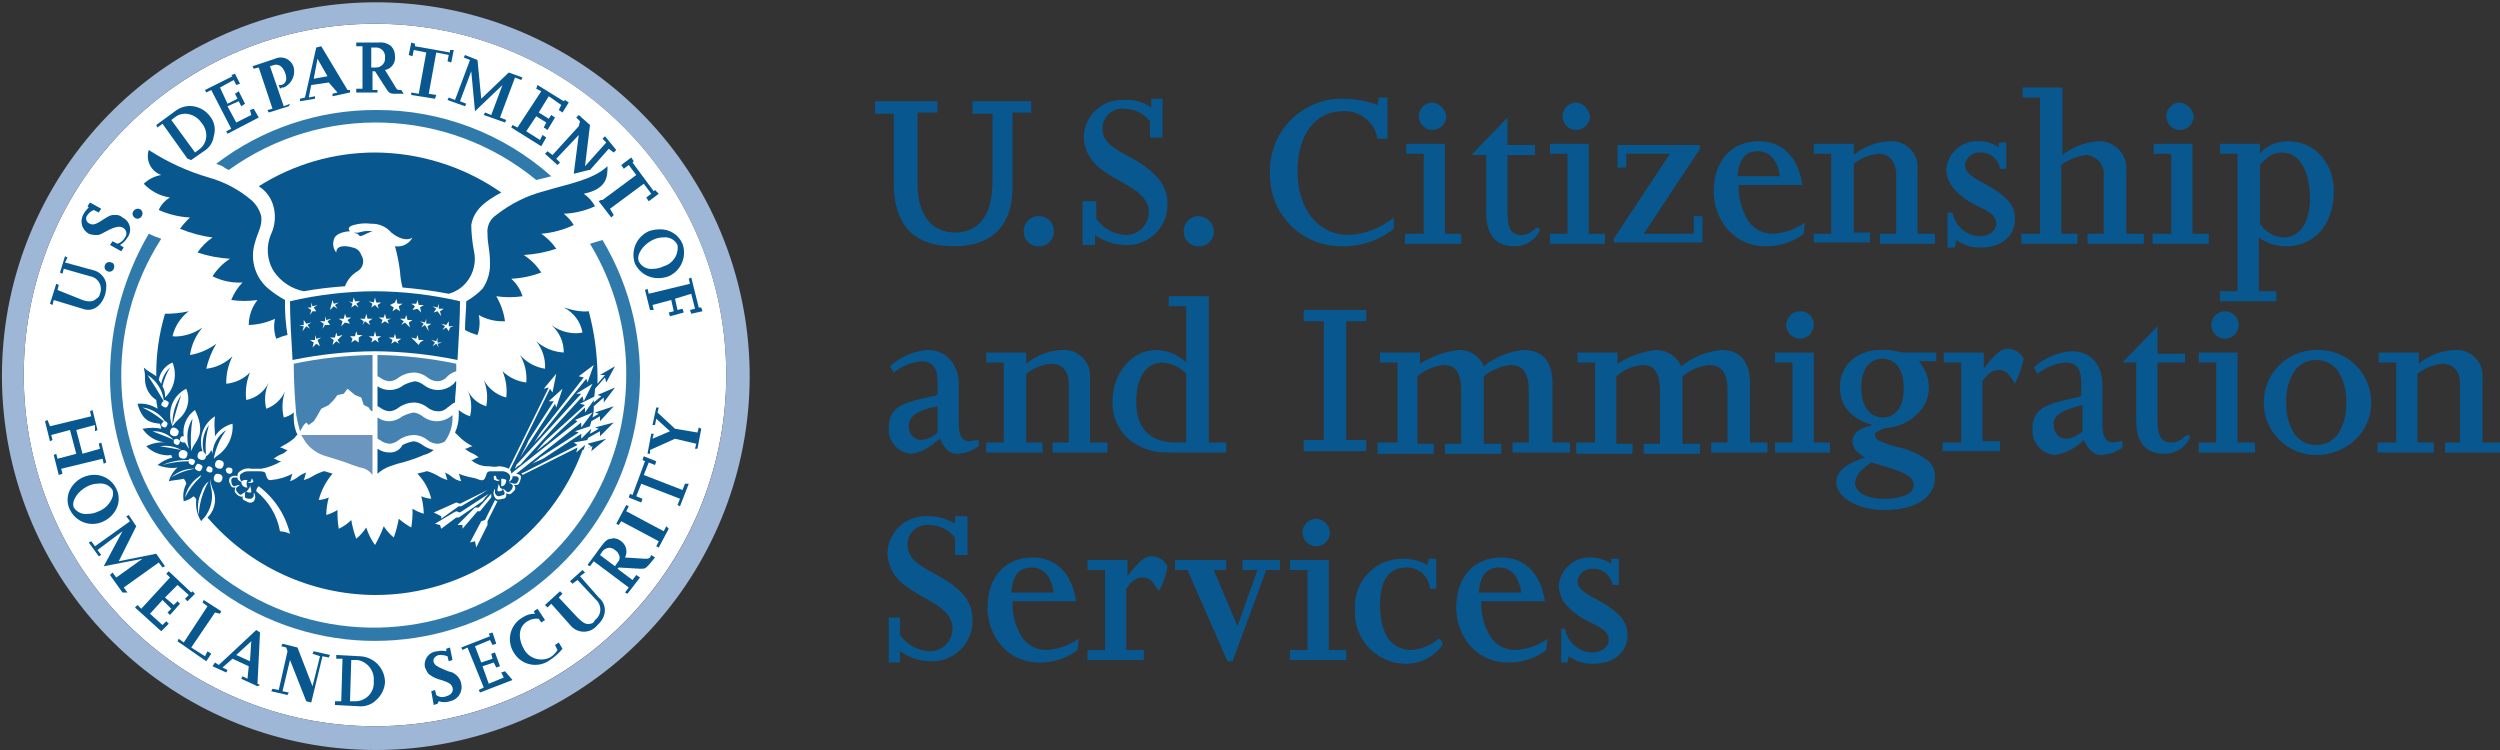 <?xml version="1.0" encoding="UTF-8"?>
<svg width="200px" height="60px" viewBox="0 0 200 60" version="1.1" xmlns="http://www.w3.org/2000/svg" xmlns:xlink="http://www.w3.org/1999/xlink">
    <rect x="0" y="0" width="200" height="60" fill="#333333" stroke="none"/>
    <!-- Generator: Sketch 64 (93537) - https://sketch.com -->
    <title>DHS_cis_W_1_T</title>
    <desc>Created with Sketch.</desc>
    <g id="Page-1" stroke="none" stroke-width="1" fill="none" fill-rule="evenodd">
        <g id="DHS_cis_W_1_T" fill-rule="nonzero">
            <g id="Group" transform="translate(70, 7)" fill="#08588F">
                <path d="M0,1.1 L5,1.1 L5,2 L3.4,2 L3.4,7.7 C3.4,10.4 4.7,11.6 6.4,11.6 C8,11.6 9.4,10.6 9.4,7.5 L9.4,2.1 L7.8,2.1 L7.8,1.1 L12.5,1.1 L12.5,2 L11,2 L11,8 C11,11.1 9.3,12.7 6.3,12.7 C3.5,12.7 1.5,11.4 1.5,7.6 L1.5,2.1 L0,2.1 L0,1.1 Z" id="Path"/>
                <path d="M14.3,11.5 C14.313,11.822 14.191,12.135 13.963,12.363 C13.735,12.591 13.422,12.713 13.1,12.7 C12.778,12.713 12.465,12.591 12.237,12.363 C12.009,12.135 11.887,11.822 11.9,11.5 C11.887,11.178 12.009,10.865 12.237,10.637 C12.465,10.409 12.778,10.287 13.1,10.3 C13.422,10.287 13.735,10.409 13.963,10.637 C14.191,10.865 14.313,11.178 14.3,11.5 Z" id="Path"/>
                <path d="M16.7,9.1 L17.7,9.1 L17.7,10.5 C18.232,11.257 19.077,11.735 20,11.8 C20.493,11.823 20.974,11.643 21.333,11.304 C21.691,10.964 21.896,10.494 21.9,10 C21.9,8.1 19.3,7.7 17.7,6.2 C17.067,5.602 16.706,4.771 16.7,3.9 C16.737,3.09 17.096,2.328 17.696,1.784 C18.297,1.24 19.09,0.957 19.9,1 C20.681,0.936 21.46,1.148 22.1,1.6 L22.1,0.9 L23,0.9 L23,4 L22,4 L22,2.7 C21.517,2.084 20.783,1.716 20,1.7 C19.541,1.636 19.077,1.776 18.73,2.084 C18.384,2.392 18.19,2.837 18.2,3.3 C18.2,5.1 20.8,5.3 22.4,7 C23.049,7.587 23.413,8.425 23.4,9.3 C23.42,10.199 23.065,11.066 22.42,11.692 C21.775,12.318 20.898,12.647 20,12.6 C19.138,12.579 18.302,12.301 17.6,11.8 L17.6,12.6 L16.6,12.6 L16.6,9.1 L16.7,9.1 Z" id="Path"/>
                <path d="M27.1,11.5 C27.113,11.822 26.991,12.135 26.763,12.363 C26.535,12.591 26.222,12.713 25.9,12.7 C25.578,12.713 25.265,12.591 25.037,12.363 C24.809,12.135 24.687,11.822 24.7,11.5 C24.687,11.178 24.809,10.865 25.037,10.637 C25.265,10.409 25.578,10.287 25.9,10.3 C26.559,10.309 27.091,10.841 27.1,11.5 Z" id="Path"/>
                <g transform="translate(1, 16)">
                    <path d="M5.6,13.3 C4.976,13.3 4.584,12.964 4.2,12.1 L3.832,12.36 C3.298,12.862 2.624,13.19 1.9,13.3 C1.382,13.263 0.9,13.02 0.562,12.625 C0.224,12.231 0.058,11.718 0.1,11.2 C0.1,10 0.7,9.4 2.3,9 L4,8.6 L4,7.5 C4,6.423 3.575,5.9 2.7,5.9 C1.896,5.984 1.133,6.297 0.5,6.8 L0.2,6.3 C1.026,5.543 2.083,5.085 3.2,5 C3.886,4.978 4.548,5.256 5.012,5.762 C5.486,6.332 5.732,7.059 5.7,7.8 L5.7,11 C5.7,11.8 6.007,12.3 6.5,12.3 C6.541,12.3 6.652,12.283 6.78,12.263 C6.952,12.232 7.126,12.211 7.3,12.2 L7.3,12.7 C6.803,13.059 6.212,13.267 5.6,13.3 Z M4,9.5 C2.41,9.8 1.7,10.292 1.7,11.1 C1.681,11.38 1.777,11.656 1.965,11.863 C2.154,12.071 2.419,12.192 2.7,12.2 C3.19,12.157 3.649,11.945 4,11.6 L4,9.5 Z" id="Shape"/>
                    <path d="M7.9,12.4 L9.3,12.4 L9.3,6 L7.9,6 L7.9,5.2 L11.1,5.2 L11.1,6.1 C11.917,5.421 12.938,5.033 14,5 C14.613,4.96 15.212,5.193 15.636,5.637 C16.061,6.081 16.267,6.69 16.2,7.3 L16.2,12.4 L17.6,12.4 L17.6,13.2 L13.2,13.2 L13.2,12.4 L14.5,12.4 L14.5,7.7 C14.5,6.6 13.9,6.1 13.1,6.1 C12.368,6.161 11.672,6.439 11.1,6.9 L11.1,12.4 L12.4,12.4 L12.4,13.2 L7.9,13.2 L7.9,12.4 Z" id="Path"/>
                    <path d="M27.1,13.2 L22.5,13.2 C21.311,13.25 20.147,12.853 19.237,12.087 C18.412,11.317 17.961,10.228 18,9.1 C18,6.84 19.57,5 21.5,5 C22.397,5.02 23.254,5.377 23.9,6 L23.9,1.5 L22.5,1.5 L22.5,0.7 L25.7,0.7 L25.7,12.4 L27.1,12.4 L27.1,13.2 Z M22,6 C20.7,6 19.9,7.188 19.9,9.1 C19.9,11.29 20.977,12.4 23.1,12.4 L23.9,12.4 L23.9,6.9 C23.408,6.365 22.726,6.042 22,6 Z" id="Shape"/>
                    <g transform="translate(33, 1)">
                        <polygon id="Path" points="0.3 11.2 1.9 11.2 1.9 1.7 0.3 1.7 0.3 0.8 5.3 0.8 5.3 1.7 3.7 1.7 3.7 11.2 5.3 11.2 5.3 12.1 0.3 12.1"/>
                        <path d="M6.4,11.4 L7.8,11.4 L7.8,5 L6.4,5 L6.4,4.2 L9.6,4.2 L9.6,5.1 C10.536,4.501 11.596,4.125 12.7,4 C13.573,3.972 14.371,4.491 14.7,5.3 C15.618,4.566 16.73,4.114 17.9,4 C19.4,4 20.2,4.9 20.2,6.7 L20.2,11.4 L21.6,11.4 L21.6,12.2 L17,12.2 L17,11.4 L18.3,11.4 L18.3,7.2 C18.3,5.8 17.8,5.2 16.8,5.2 C16.03,5.299 15.303,5.611 14.7,6.1 L14.7,11.5 L16.1,11.5 L16.1,12.3 L11.6,12.3 L11.6,11.5 L12.9,11.5 L12.9,7.5 C12.9,6.2 12.7,5.2 11.5,5.2 C10.723,5.271 9.988,5.586 9.4,6.1 L9.4,11.5 L10.7,11.5 L10.7,12.3 L6.2,12.3 L6.2,11.4 L6.4,11.4 Z" id="Path"/>
                        <path d="M22.2,11.4 L23.6,11.4 L23.6,5 L22.2,5 L22.2,4.2 L25.4,4.2 L25.4,5.1 C26.336,4.501 27.396,4.125 28.5,4 C29.365,4 30.149,4.509 30.5,5.3 C31.418,4.566 32.53,4.114 33.7,4 C35.2,4 36,4.9 36,6.7 L36,11.4 L37.4,11.4 L37.4,12.2 L32.9,12.2 L32.9,11.4 L34.2,11.4 L34.2,7.2 C34.2,5.8 33.7,5.2 32.7,5.2 C31.93,5.299 31.203,5.611 30.6,6.1 L30.6,11.5 L32,11.5 L32,12.3 L27.5,12.3 L27.5,11.5 L28.8,11.5 L28.8,7.5 C28.8,6.2 28.6,5.2 27.4,5.2 C26.623,5.271 25.888,5.586 25.3,6.1 L25.3,11.5 L26.6,11.5 L26.6,12.3 L22.1,12.3 L22.1,11.4 L22.2,11.4 Z" id="Path"/>
                        <path d="M42.4,12.2 L38,12.2 L38,11.4 L39.4,11.4 L39.4,5 L38,5 L38,4.2 L41.1,4.2 L41.1,11.4 L42.4,11.4 L42.4,12.2 Z M40,3.1 C39.396,3.092 38.908,2.604 38.9,2 C38.908,1.396 39.396,0.908 40,0.9 C40.296,0.886 40.584,0.998 40.793,1.207 C41.002,1.416 41.114,1.704 41.1,2 C41.092,2.604 40.604,3.092 40,3.1 L40,3.1 Z" id="Shape"/>
                        <path d="M46.8,16.8 C44.391,16.8 42.9,15.658 42.9,14.6 C42.9,13.749 43.674,13.077 45.2,12.6 C44.508,12.2 44.2,11.8 44.2,11.3 C44.2,10.73 44.686,10.281 45.5,10.1 L45.8,10 C44.075,9.492 43.2,8.482 43.2,7 C43.173,6.179 43.501,5.387 44.1,4.825 C44.768,4.258 45.625,3.963 46.5,4 C46.87,3.974 47.241,4.007 47.6,4.1 C47.718,4.106 47.835,4.123 47.95,4.15 C48.065,4.177 48.182,4.194 48.3,4.2 L50.9,4.2 L50.9,4.9 L49.5,4.9 C49.994,5.452 50.277,6.16 50.3,6.9 C50.341,7.681 50.05,8.444 49.5,9 C48.87,9.678 48.019,10.11 47.1,10.219 C46.737,10.247 46.39,10.379 46.1,10.6 C46,10.6 46,10.7 46,10.8 C46,11.255 46.8,11.483 47.732,11.747 C48.666,11.926 49.546,12.321 50.3,12.9 C50.651,13.238 50.834,13.714 50.8,14.2 C50.8,15.779 49.23,16.8 46.8,16.8 Z M45.7,13 C44.831,13.58 44.5,13.983 44.4,14.6 C44.413,15.008 44.655,15.374 45.026,15.546 C45.546,15.802 46.121,15.924 46.7,15.9 C47.314,15.925 47.927,15.823 48.5,15.6 C48.837,15.471 49.071,15.16 49.1,14.8 C49.1,14.114 48.337,13.71 45.7,13 Z M46.6,4.7 C45.535,4.7 44.9,5.56 44.9,7 C44.9,8.458 45.567,9.4 46.6,9.4 C47.665,9.4 48.3,8.54 48.3,7.1 C48.3,5.575 47.68,4.7 46.6,4.7 Z" id="Shape"/>
                        <path d="M51.5,11.4 L52.9,11.4 L52.9,5 L51.5,5 L51.5,4.2 L54.7,4.2 L54.7,5.5 L54.7,5.5 C55.6,4.3 56.1,3.9 56.6,3.9 C57.149,3.903 57.65,4.211 57.9,4.7 C57.743,5.391 57.509,6.062 57.2,6.7 C56.7,5.9 56.5,5.6 55.9,5.6 C55.4,5.6 55,5.9 54.6,6.5 L54.6,11.3 L56,11.3 L56,12.1 L51.4,12.1 L51.4,11.4 L51.5,11.4 Z" id="Path"/>
                        <path d="M64.1,12.4 C63.532,12.4 63.126,12.052 62.7,11.2 C62.077,11.83 61.273,12.25 60.4,12.4 C59.882,12.363 59.4,12.12 59.062,11.725 C58.724,11.331 58.558,10.818 58.6,10.3 C58.6,9.1 59.2,8.5 60.8,8.1 L62.5,7.7 L62.5,6.6 C62.5,5.479 62.111,5 61.2,5 C60.396,5.084 59.633,5.397 59,5.9 L58.7,5.4 C59.526,4.643 60.583,4.185 61.7,4.1 C63.265,4.1 64.2,5.147 64.2,6.9 L64.2,10.1 C64.2,10.9 64.507,11.4 65,11.4 C65.041,11.4 65.152,11.383 65.28,11.363 C65.452,11.332 65.626,11.311 65.8,11.3 L65.8,11.8 C65.303,12.159 64.712,12.367 64.1,12.4 Z M62.6,8.4 C60.909,8.8 60.2,9.291 60.3,10 C60.294,10.288 60.396,10.568 60.586,10.785 C60.768,10.987 61.028,11.102 61.3,11.1 C61.79,11.057 62.249,10.845 62.6,10.5 L62.6,8.4 Z" id="Shape"/>
                        <path d="M65.8,5 L68.6,2.1 L68.6,4.3 L70.8,4.3 L70.8,5 L68.6,5 L68.6,9.6 C68.6,10.9 68.9,11.4 69.7,11.4 C70.5,11.4 70.8,10.8 71,10.8 C71.107,10.807 71.193,10.893 71.2,11 C70.831,11.821 70,12.336 69.1,12.3 C67.7,12.3 66.9,11.4 66.9,9.7 L66.9,5 L65.8,5 Z" id="Path"/>
                        <path d="M76.4,12.2 L71.9,12.2 L71.9,11.4 L73.3,11.4 L73.3,5 L71.9,5 L71.9,4.2 L75,4.2 L75,11.4 L76.4,11.4 L76.4,12.2 Z M74,3.1 C73.396,3.092 72.908,2.604 72.9,2 C72.908,1.396 73.396,0.908 74,0.9 C74.604,0.908 75.092,1.396 75.1,2 C75.092,2.604 74.604,3.092 74,3.1 L74,3.1 Z" id="Shape"/>
                        <path d="M81.3,12.4 C78.98,12.4 77.1,10.52 77.1,8.2 C77.1,5.88 78.98,4 81.3,4 C82.447,3.948 83.566,4.367 84.397,5.16 C85.228,5.953 85.699,7.051 85.7,8.2 C85.705,9.338 85.234,10.426 84.4,11.2 C83.557,11.98 82.449,12.41 81.3,12.4 Z M81.3,4.8 C80.596,4.785 79.931,5.128 79.537,5.712 C79.079,6.458 78.857,7.325 78.9,8.2 C78.857,9.074 79.079,9.941 79.538,10.687 C79.932,11.271 80.596,11.615 81.3,11.6 C82.004,11.615 82.669,11.272 83.063,10.688 C83.521,9.942 83.743,9.075 83.7,8.2 C83.743,7.325 83.521,6.458 83.062,5.712 C82.668,5.128 82.004,4.785 81.3,4.8 Z" id="Shape"/>
                        <path d="M86.3,11.4 L87.7,11.4 L87.7,5 L86.3,5 L86.3,4.2 L89.5,4.2 L89.5,5.1 C90.317,4.421 91.338,4.033 92.4,4 C93.013,3.96 93.612,4.193 94.036,4.637 C94.461,5.081 94.667,5.69 94.6,6.3 L94.6,11.4 L96,11.4 L96,12.2 L91.6,12.2 L91.6,11.4 L92.8,11.4 L92.8,6.7 C92.8,5.6 92.2,5.1 91.4,5.1 C90.668,5.161 89.972,5.439 89.4,5.9 L89.4,11.4 L90.7,11.4 L90.7,12.2 L86.2,12.2 L86.2,11.4 L86.3,11.4 Z" id="Path"/>
                    </g>
                </g>
                <g transform="translate(31, 0)">
                    <path d="M10.5,11.3 C9.339,12.232 7.888,12.728 6.4,12.7 C4.852,12.733 3.357,12.133 2.262,11.038 C1.167,9.943 0.567,8.448 0.6,6.9 C0.531,5.306 1.127,3.755 2.246,2.617 C3.364,1.48 4.905,0.858 6.5,0.9 C7.423,0.902 8.338,1.072 9.2,1.4 L9.3,0.8 L10,0.8 L10,4.1 L9.2,4.1 C8.977,2.753 7.762,1.798 6.4,1.9 C4.2,1.9 2.8,3.8 2.8,6.7 C2.8,9.8 4.5,11.8 6.9,11.8 C8.22,11.735 9.483,11.244 10.5,10.4 L10.5,11.3 Z" id="Path"/>
                    <path d="M15.9,12.5 L11.4,12.5 L11.4,11.7 L12.9,11.7 L12.9,5.3 L11.5,5.3 L11.5,4.5 L14.6,4.5 L14.6,11.7 L15.9,11.7 L15.9,12.5 Z M13.6,3.4 C12.996,3.392 12.508,2.904 12.5,2.3 C12.508,1.696 12.996,1.208 13.6,1.2 C14.174,1.275 14.625,1.726 14.7,2.3 C14.692,2.904 14.204,3.392 13.6,3.4 L13.6,3.4 Z" id="Shape"/>
                    <path d="M16.8,5.3 L19.6,2.4 L19.6,4.6 L21.8,4.6 L21.8,5.4 L19.6,5.4 L19.6,10 C19.6,11.3 19.9,11.8 20.7,11.8 C21.5,11.8 21.8,11.2 22,11.2 C22.1,11.2 22.2,11.4 22.2,11.4 C21.831,12.221 21,12.736 20.1,12.7 C18.7,12.7 17.9,11.8 17.9,10.1 L17.9,5.4 L16.8,5.4 L16.8,5.3 Z" id="Path"/>
                    <path d="M27.4,12.5 L23,12.5 L23,11.7 L24.4,11.7 L24.4,5.3 L23,5.3 L23,4.5 L26.1,4.5 L26.1,11.7 L27.4,11.7 L27.4,12.5 Z M25.1,3.4 C24.496,3.392 24.008,2.904 24,2.3 C24.008,1.696 24.496,1.208 25.1,1.2 C25.674,1.275 26.125,1.726 26.2,2.3 C26.192,2.904 25.704,3.392 25.1,3.4 L25.1,3.4 Z" id="Shape"/>
                    <polygon id="Path" points="28.4 4.6 35 4.6 35 4.9 30.5 11.7 34.5 11.7 34.5 10.3 35.2 10.3 35.2 12.4 28.1 12.4 28.1 12.1 32.6 5.3 29.1 5.3 29.1 6.4 28.4 6.4"/>
                    <path d="M40.3,12.7 C39.109,12.73 37.967,12.226 37.188,11.325 C36.479,10.477 36.094,9.405 36.1,8.3 C36.1,5.87 37.513,4.3 39.7,4.3 C41.594,4.3 42.864,5.576 43.186,7.8 L38.1,7.8 C38.056,8.798 38.312,9.787 38.835,10.638 C39.265,11.305 40.006,11.706 40.8,11.7 C41.736,11.661 42.64,11.348 43.4,10.8 L43.3,11.7 C42.44,12.359 41.384,12.711 40.3,12.7 Z M39.6,5.1 C38.627,5.1 38.1,5.754 38,7.1 L41.4,7.1 C41.2,5.773 40.591,5.1 39.6,5.1 Z" id="Shape"/>
                    <path d="M44.1,11.7 L45.5,11.7 L45.5,5.3 L44.1,5.3 L44.1,4.5 L47.3,4.5 L47.3,5.4 C48.117,4.721 49.138,4.333 50.2,4.3 C50.813,4.26 51.412,4.493 51.836,4.937 C52.261,5.381 52.467,5.99 52.4,6.6 L52.4,11.7 L53.8,11.7 L53.8,12.5 L49.4,12.5 L49.4,11.7 L50.7,11.7 L50.7,7 C50.7,5.9 50.1,5.3 49.3,5.3 C48.568,5.361 47.872,5.639 47.3,6.1 L47.3,11.6 L48.6,11.6 L48.6,12.4 L44.1,12.4 L44.1,11.7 Z" id="Path"/>
                    <path d="M54.8,10 L55.2,10 C55.381,11.04 56.247,11.824 57.3,11.9 C58.1,11.9 58.7,11.5 58.7,10.9 C58.7,9.7 56.8,9.7 55.5,8.3 C55.019,7.861 54.732,7.25 54.7,6.6 C54.789,5.25 55.949,4.224 57.3,4.3 C57.875,4.279 58.439,4.455 58.9,4.8 L58.9,4.4 L59.5,4.4 L59.5,6.5 L59,6.5 C58.889,5.715 58.191,5.148 57.4,5.2 C56.796,5.157 56.266,5.598 56.2,6.2 C56.2,7.3 58.2,7.6 59.5,8.9 C59.951,9.309 60.206,9.891 60.2,10.5 C60.2,11.9 59.1,12.8 57.5,12.8 C56.784,12.836 56.078,12.624 55.5,12.2 L55.4,12.8 L54.8,12.8 L54.8,10 Z" id="Path"/>
                    <path d="M60.8,11.7 L62.2,11.7 L62.2,0.8 L60.8,0.8 L60.8,0 L64,0 L64,5.4 C64.832,4.746 65.844,4.363 66.9,4.3 C67.524,4.284 68.125,4.539 68.546,4.999 C68.968,5.459 69.17,6.08 69.1,6.7 L69.1,11.7 L70.5,11.7 L70.5,12.5 L66,12.5 L66,11.7 L67.3,11.7 L67.3,7.1 C67.351,6.687 67.23,6.271 66.965,5.949 C66.7,5.628 66.315,5.429 65.9,5.4 C65.172,5.478 64.48,5.754 63.9,6.2 L63.9,11.7 L65.2,11.7 L65.2,12.5 L60.7,12.5 L60.7,11.7 L60.8,11.7 Z" id="Path"/>
                    <path d="M75.7,12.5 L71.2,12.5 L71.2,11.7 L72.7,11.7 L72.7,5.3 L71.3,5.3 L71.3,4.5 L74.4,4.5 L74.4,11.7 L75.7,11.7 L75.7,12.5 Z M73.4,3.4 C72.796,3.392 72.308,2.904 72.3,2.3 C72.308,1.696 72.796,1.208 73.4,1.2 C73.974,1.275 74.425,1.726 74.5,2.3 C74.492,2.904 74.004,3.392 73.4,3.4 L73.4,3.4 Z" id="Shape"/>
                    <path d="M81.1,17.1 L76.6,17.1 L76.6,16.3 L78,16.3 L78,5.3 L76.6,5.3 L76.6,4.5 L79.8,4.5 L79.8,5.3 L79.8,5.3 C80.087,4.938 80.467,4.661 80.9,4.5 C81.286,4.368 81.692,4.301 82.1,4.3 C82.993,4.305 83.851,4.649 84.5,5.262 C85.321,6.094 85.756,7.232 85.7,8.4 C85.715,9.42 85.414,10.42 84.838,11.262 C84.126,12.215 82.988,12.753 81.8,12.7 C81.045,12.684 80.313,12.44 79.7,12 L79.7,16.3 L81.1,16.3 L81.1,17.1 Z M81.6,5.2 C80.882,5.2 80.478,5.424 79.8,6.2 L79.8,10.9 C80.217,11.553 80.926,11.963 81.7,12 C82.976,12 83.8,10.783 83.8,8.9 C83.8,6.652 82.937,5.2 81.6,5.2 Z" id="Shape"/>
                </g>
                <g transform="translate(1, 34)">
                    <path d="M0.1,8.4 L1,8.4 L1,9.8 C1.532,10.557 2.377,11.035 3.3,11.1 C3.793,11.123 4.274,10.943 4.633,10.604 C4.991,10.264 5.196,9.794 5.2,9.3 C5.2,7.4 2.6,7 1,5.5 C0.367,4.902 0.006,4.071 0,3.2 C0.037,2.39 0.396,1.628 0.996,1.084 C1.597,0.54 2.39,0.257 3.2,0.3 C3.976,0.284 4.74,0.492 5.4,0.9 L5.4,0.3 L6.4,0.3 L6.4,3.4 L5.4,3.4 L5.4,2 C4.917,1.384 4.183,1.016 3.4,1 C2.941,0.936 2.477,1.076 2.13,1.384 C1.784,1.692 1.59,2.137 1.6,2.6 C1.6,4.4 4.2,4.7 5.8,6.3 C6.449,6.887 6.813,7.725 6.8,8.6 C6.82,9.499 6.465,10.366 5.82,10.992 C5.175,11.618 4.298,11.947 3.4,11.9 C2.538,11.879 1.702,11.601 1,11.1 L1,12 L0.1,12 L0.1,8.4 Z" id="Path"/>
                    <path d="M12.2,12 C11.009,12.03 9.867,11.526 9.088,10.625 C8.379,9.777 7.994,8.705 8,7.6 C8,5.17 9.413,3.6 11.6,3.6 C13.494,3.6 14.764,4.876 15.086,7.1 L10,7.1 C9.956,8.098 10.212,9.087 10.735,9.938 C11.165,10.605 11.906,11.006 12.7,11 C13.634,10.948 14.534,10.637 15.3,10.1 L15.2,11 C14.34,11.659 13.284,12.011 12.2,12 Z M11.5,4.4 C10.527,4.4 10,5.054 9.9,6.4 L13.3,6.4 C13.1,5.073 12.491,4.4 11.5,4.4 Z" id="Shape"/>
                    <path d="M16,11 L17.4,11 L17.4,4.6 L16,4.6 L16,3.8 L19.2,3.8 L19.2,5.1 L19.2,5.1 C20.1,3.9 20.6,3.5 21.1,3.5 C21.649,3.503 22.15,3.811 22.4,4.3 C22.289,5.003 22.052,5.681 21.7,6.3 C21.2,5.5 21,5.2 20.4,5.2 C19.9,5.2 19.5,5.5 19.1,6.1 L19.1,11 L20.5,11 L20.5,11.8 L16,11.8 L16,11 Z" id="Path"/>
                    <polygon id="Path" points="23.1 3.8 27.1 3.8 27.1 4.6 26.1 4.6 28 9.1 29.6 4.6 28.4 4.6 28.4 3.8 31.4 3.8 31.4 4.6 30.3 4.6 27.6 11.9 27.2 11.9 24 4.6 23 4.6 23 3.8"/>
                    <polygon id="Path" points="32.2 11 33.6 11 33.6 4.6 32.2 4.6 32.2 3.8 35.3 3.8 35.3 11 36.7 11 36.7 11.8 32.2 11.8"/>
                    <path d="M44,6.1 L43.4,6.1 C43.326,5.115 42.487,4.364 41.5,4.4 C40.2,4.4 39.4,5.3 39.4,7.4 C39.4,9.7 40.3,11 41.9,11 C42.712,10.947 43.484,10.631 44.1,10.1 C44.3,10.1 44.4,10.4 44.4,10.6 C43.688,11.594 42.521,12.159 41.3,12.1 C40.194,12.049 39.155,11.553 38.42,10.724 C37.686,9.895 37.318,8.804 37.4,7.7 C37.341,6.657 37.716,5.636 38.435,4.879 C39.155,4.121 40.155,3.695 41.2,3.7 C41.899,3.686 42.589,3.859 43.2,4.2 L43.3,3.7 L43.9,3.7 L43.9,6.1 L44,6.1 Z" id="Path"/>
                    <path d="M49.7,12 C48.509,12.03 47.367,11.526 46.588,10.625 C45.879,9.777 45.494,8.705 45.5,7.6 C45.5,5.17 46.913,3.6 49.1,3.6 C50.994,3.6 52.264,4.876 52.586,7.1 L47.5,7.1 C47.456,8.098 47.712,9.087 48.235,9.938 C48.665,10.605 49.406,11.006 50.2,11 C51.136,10.961 52.04,10.648 52.8,10.1 L52.7,11 C51.84,11.659 50.784,12.011 49.7,12 Z M48.9,4.4 C47.927,4.4 47.4,5.054 47.3,6.4 L50.7,6.4 C50.5,5.073 49.891,4.4 48.9,4.4 Z" id="Shape"/>
                    <path d="M53.8,9.3 L54.2,9.3 C54.381,10.34 55.247,11.124 56.3,11.2 C57.1,11.2 57.7,10.8 57.7,10.2 C57.7,9 55.8,9 54.5,7.6 C54.019,7.161 53.732,6.55 53.7,5.9 C53.789,4.55 54.949,3.524 56.3,3.6 C56.871,3.606 57.427,3.78 57.9,4.1 L57.9,3.7 L58.5,3.7 L58.5,5.8 L58,5.8 C57.889,5.015 57.191,4.448 56.4,4.5 C55.796,4.457 55.266,4.898 55.2,5.5 C55.2,6.6 57.3,6.9 58.5,8.2 C58.951,8.609 59.206,9.191 59.2,9.8 C59.2,11.2 58.1,12.1 56.5,12.1 C55.784,12.136 55.078,11.924 54.5,11.5 L54.4,12 L53.9,12 L53.9,9.3 L53.8,9.3 Z" id="Path"/>
                    <path d="M35.4,1.6 C35.395,2.205 34.905,2.695 34.3,2.7 C33.695,2.695 33.205,2.205 33.2,1.6 C33.205,0.995 33.695,0.505 34.3,0.5 C34.89,0.54 35.36,1.01 35.4,1.6 Z" id="Path"/>
                </g>
            </g>
            <path d="M30,58.1 C14.481,58.1 1.9,45.519 1.9,30 C1.9,14.481 14.481,1.9 30,1.9 C45.519,1.9 58.1,14.481 58.1,30 C58.086,45.513 45.513,58.086 30,58.1 Z" id="Path" fill="#FFFFFF"/>
            <g id="Group" transform="translate(8, 8)" fill="#307AAB">
                <path d="M40.2,11.2 C39.9,11.3 39.5,11.4 39.2,11.5 C41.121,14.664 42.125,18.299 42.1,22 C42.104,30.609 36.652,38.276 28.517,41.096 C20.383,43.916 11.355,41.271 6.029,34.507 C0.703,27.742 0.25,18.346 4.9,11.1 C4.557,10.993 4.222,10.859 3.9,10.7 C1.899,14.132 0.83,18.027 0.8,22 C0.77,30.96 6.375,38.971 14.803,42.013 C23.23,45.054 32.66,42.47 38.359,35.556 C44.058,28.642 44.795,18.892 40.2,11.2 Z" id="Path"/>
                <path d="M10.3,5.6 C17.73,0.25 27.833,0.578 34.9,6.4 L36.1,6.1 C32.246,2.668 27.26,0.781 22.1,0.8 C17.476,0.784 12.977,2.296 9.3,5.1 C9.5,5.2 9.6,5.2 9.8,5.3 C9.953,5.422 10.121,5.523 10.3,5.6 Z" id="Path"/>
            </g>
            <path d="M30,60 C14.644,59.968 1.808,48.31 0.301,33.028 C-1.205,17.745 9.108,3.806 24.163,0.776 C39.217,-2.254 54.119,6.61 58.643,21.285 C63.166,35.961 55.839,51.676 41.691,57.647 C37.992,59.208 34.015,60.009 30,60 L30,60 Z M30,1.9 C14.481,1.9 1.9,14.481 1.9,30 C1.9,45.519 14.481,58.1 30,58.1 C45.519,58.1 58.1,45.519 58.1,30 C58.082,14.488 45.512,1.918 30,1.9 Z" id="Shape" fill="#9FB7D6"/>
            <path d="M29.8,34.8 L24.1,34.8 C24.2,35 24.3,35.1 24.4,35.3 C24.804,35.891 25.408,36.317 26.1,36.5 C27.1,36.8 27.7,37 28.2,37.2 L28.8,37.4 C29.203,37.45 29.566,37.668 29.8,38 L29.8,34.8 L29.8,34.8 Z" id="Path" fill="#6B94BF"/>
            <g id="Group" transform="translate(23, 28)" fill="#4482B2">
                <path d="M6.5,4.6 L6.1,4.4 L5.9,3.8 L5.4,3.6 L4.8,3.1 L4.5,3.5 L4,3.6 L3.7,4 L3.3,4.4 L2.7,4.7 L2.3,5.4 L2.1,5.7 L1.7,6 L1.5,5.8 L1.3,6 L1,6.5 C0.878,6.072 0.778,5.638 0.7,5.2 C0.6,4 0.5,2.6 0.5,1.1 C2.573,0.664 4.682,0.43 6.8,0.4 L6.8,4.9 C6.7,4.9 6.6,4.8 6.5,4.6 Z" id="Path"/>
                <path d="M12.8,2.1 C12.996,1.91 13.237,1.772 13.5,1.7 L13.5,1.1 C11.427,0.664 9.318,0.43 7.2,0.4 L7.2,2.1 C7.3,2.1 7.3,2.2 7.4,2.2 C7.626,2.385 7.908,2.491 8.2,2.5 C8.458,2.47 8.701,2.366 8.9,2.2 C9.251,1.949 9.669,1.81 10.1,1.8 C10.501,1.809 10.887,1.949 11.2,2.2 C11.426,2.385 11.708,2.491 12,2.5 C12.313,2.494 12.607,2.347 12.8,2.1 Z" id="Path"/>
                <path d="M7.2,5.4 L7.2,7.1 C7.3,7.1 7.3,7.2 7.4,7.2 C7.626,7.385 7.908,7.491 8.2,7.5 C8.458,7.47 8.701,7.366 8.9,7.2 C9.251,6.949 9.669,6.81 10.1,6.8 C10.501,6.809 10.887,6.949 11.2,7.2 C11.426,7.385 11.708,7.491 12,7.5 C12.216,7.495 12.425,7.425 12.6,7.3 C13.02,6.72 13.231,6.015 13.2,5.3 L13.2,5.2 L13.2,5.2 C12.871,5.502 12.446,5.679 12,5.7 C11.566,5.708 11.143,5.566 10.8,5.3 C10.597,5.141 10.355,5.038 10.1,5 C9.787,5.054 9.483,5.156 9.2,5.3 C8.887,5.551 8.501,5.691 8.1,5.7 C7.777,5.692 7.463,5.588 7.2,5.4 Z" id="Path"/>
            </g>
            <g id="Group" transform="translate(3, 3)" fill="#08588F">
                <path d="M25.3,15.6 C25.392,15.654 25.494,15.688 25.6,15.7 L25.7,15.8 L25.8,15.9 C25.976,15.861 26.145,15.793 26.3,15.7 C26.463,15.624 26.63,15.557 26.8,15.5 C25.9,15.4 25.8,15.7 25.3,15.6 Z" id="Path"/>
                <path d="M10.8,31 C10.993,30.189 11.226,29.388 11.5,28.6 C11.015,29.304 10.77,30.146 10.8,31 L10.8,31 Z" id="Path"/>
                <path d="M19.8,21 C19.378,20.768 18.976,20.501 18.6,20.2 C17.436,19.315 16.955,17.793 17.4,16.4 C17.6,15.6 18,15.1 17.9,14.3 C17.771,13.796 17.492,13.343 17.1,13 C16.108,12.164 14.949,11.551 13.7,11.2 C12.001,10.705 10.384,9.963 8.9,9 C8.635,9.828 9.079,10.716 9.9,11 C9.373,11.087 8.886,11.331 8.5,11.7 C9.056,12.293 9.796,12.681 10.6,12.8 C10.2,13.027 9.884,13.378 9.7,13.8 C10.49,14.152 11.337,14.355 12.2,14.4 C11.906,14.674 11.638,14.976 11.4,15.3 C12.233,15.644 13.107,15.879 14,16 C13.528,16.321 13.121,16.728 12.8,17.2 C13.641,17.481 14.515,17.649 15.4,17.7 C14.839,18.061 14.361,18.539 14,19.1 C14.742,19.476 15.57,19.648 16.4,19.6 C16.01,20.002 15.704,20.478 15.5,21 C16.196,21.101 16.904,21.101 17.6,21 C17.15,21.57 16.903,22.274 16.9,23 C17.627,22.977 18.341,22.807 19,22.5 C18.883,23.032 18.918,23.586 19.1,24.1 C19.389,23.97 19.691,23.869 20,23.8 C19.847,22.875 19.78,21.938 19.8,21 L19.8,21 Z" id="Path"/>
                <path d="M45.6,10.3 C44.4,11.4 42.5,11.7 40.5,12.3 C39.117,12.666 37.823,13.313 36.7,14.2 C36.202,14.528 35.932,15.108 36,15.7 C36,16.6 36.2,16.9 36.2,18.1 C36.215,18.813 36.006,19.513 35.6,20.1 C35.217,20.495 34.78,20.831 34.3,21.1 C34.3,21.8 34.2,22.6 34.2,23.4 C34.515,23.576 34.851,23.71 35.2,23.8 C35.382,23.286 35.417,22.732 35.3,22.2 C35.938,22.564 36.667,22.737 37.4,22.7 C37.303,21.993 37.065,21.313 36.7,20.7 C37.396,20.801 38.104,20.801 38.8,20.7 C38.635,20.159 38.323,19.675 37.9,19.3 C38.721,19.261 39.531,19.092 40.3,18.8 C39.939,18.239 39.461,17.761 38.9,17.4 C39.785,17.349 40.659,17.181 41.5,16.9 C41.179,16.428 40.772,16.021 40.3,15.7 C41.202,15.627 42.083,15.39 42.9,15 C42.688,14.655 42.417,14.351 42.1,14.1 C42.965,14.067 43.814,13.863 44.6,13.5 C44.385,13.099 44.076,12.756 43.7,12.5 C45.6,12.1 45.6,11.1 45.6,10.3 Z" id="Path"/>
                <path d="M37.1,12.4 C34.136,10.334 30.613,9.218 27,9.2 C23.707,9.204 20.483,10.14 17.7,11.9 C18.31,12.285 18.742,12.896 18.9,13.6 C19.07,14.303 18.999,15.042 18.7,15.7 C18.265,16.671 18.339,17.795 18.9,18.7 C19.458,19.529 20.32,20.104 21.3,20.3 L21.3,20.3 C22.392,20.105 23.493,19.972 24.6,19.9 L24.6,19.9 C24.786,19.397 25.139,18.973 25.6,18.7 C25.819,18.573 25.975,18.362 26.032,18.115 C26.089,17.869 26.041,17.61 25.9,17.4 C25.799,17.084 25.528,16.851 25.2,16.8 C24.9,16.7 23.9,16.5 23.9,17.2 C23.672,16.92 23.598,16.546 23.7,16.2 C23.8,15.6 24.8,15.5 25,15.5 C24.8,15.3 24.9,15.1 25.3,15 C25.755,14.871 26.231,14.837 26.7,14.9 C27.312,14.878 27.901,15.136 28.3,15.6 C28.9,16.1 29.6,16.3 30,16 C29.732,16.509 29.168,16.791 28.6,16.7 C28.781,17.356 28.915,18.025 29,18.7 C29.025,19.139 29.092,19.574 29.2,20 C30.441,20.104 31.676,20.271 32.9,20.5 L32.9,20.5 C33.448,20.35 33.936,20.036 34.3,19.6 C34.905,18.879 35.128,17.913 34.9,17 C34.779,16.34 34.712,15.671 34.7,15 C34.9,13.8 35.8,13.1 37.1,12.4 Z" id="Path"/>
                <path d="M32.8,29.6 C33,29.5 33.1,29.3 33.4,29.2 C33.4,28.7 33.5,28.1 33.5,27.5 C33.4,27.5 33.4,27.6 33.3,27.7 C32.971,28.002 32.546,28.179 32.1,28.2 C31.666,28.208 31.243,28.066 30.9,27.8 C30.697,27.641 30.455,27.538 30.2,27.5 C29.887,27.554 29.583,27.656 29.3,27.8 C28.987,28.051 28.601,28.191 28.2,28.2 C27.843,28.208 27.493,28.103 27.2,27.9 L27.2,29.5 C27.3,29.5 27.3,29.6 27.4,29.6 C27.626,29.785 27.908,29.891 28.2,29.9 C28.458,29.87 28.701,29.766 28.9,29.6 C29.251,29.349 29.669,29.21 30.1,29.2 C30.501,29.209 30.887,29.349 31.2,29.6 C31.426,29.785 31.708,29.891 32,29.9 C32.298,29.927 32.593,29.817 32.8,29.6 L32.8,29.6 Z" id="Path"/>
                <path d="M28.2,33.2 C27.843,33.208 27.493,33.103 27.2,32.9 L27.2,34.9 C27.489,34.634 27.829,34.43 28.2,34.3 L28.8,34.1 C29.519,33.929 30.222,33.695 30.9,33.4 C31.193,33.328 31.467,33.192 31.7,33 C31.376,32.928 31.07,32.792 30.8,32.6 C30.597,32.441 30.355,32.338 30.1,32.3 C29.787,32.354 29.483,32.456 29.2,32.6 C29.009,32.975 28.621,33.208 28.2,33.2 Z" id="Path"/>
                <path d="M20.4,25.8 L20.4,25.8 L20.4,25.723 C20.3,24.079 20.2,22.38 20.2,21.1 C22.43,20.58 24.711,20.312 27,20.3 C29.289,20.312 31.57,20.58 33.8,21.1 C33.8,22.412 33.712,23.9 33.619,25.481 L33.6,25.8 C31.428,25.353 29.218,25.118 27,25.1 C24.782,25.118 22.572,25.352 20.4,25.8 Z M31.9,24.5 L31.9,24.5 L32.1,24.8 L32,24.5 L32.4,24.4 L32,24.4 L32,24 L31.9,24.3 L31.5,24.2 L31.8,24.4 L31.6,24.7 L31.9,24.5 L31.9,24.5 Z M21.8,24.2 L22.1,24.4 L22,24.8 L22.3,24.5 L22.6,24.7 L22.4,24.2 L22.7,24 L22.3,24.1 L22.2,23.8 L22.2,24.2 L21.8,24.2 Z M30.2,24.3 L30.2,24.3 L30.5,24.6 L30.6,24.4 L30.9,24.2 L30.5,24.2 L30.4,23.8 L30.3,24.1 L29.9,24 L30.2,24.3 Z M23.4,24 L23.7,24.2 L23.6,24.6 L23.9,24.3 L24.2,24.5 L24,24.2 L24.4,23.8 L24,23.9 L23.9,23.6 L23.8,24 L23.4,24 Z M28.6,24.3 L28.6,24.3 L28.9,24.5 L28.8,24.3 L29.1,24.1 L28.7,24.1 L28.6,23.7 L28.5,24 L28.1,24 L28.4,24.2 L28.3,24.5 L28.6,24.3 Z M27,24.2 L27,24.2 L27.3,24.4 L27.2,24.1 L27.5,23.9 L27.1,23.9 L27,23.5 L26.9,23.9 L26.5,23.9 L26.8,24.1 L26.7,24.4 L27,24.2 L27,24.2 Z M25.4,24.2 L25.4,24.2 L25.7,24.4 L25.7,24 L26,23.8 L25.6,23.8 L25.5,23.5 L25.4,23.9 L25,23.9 L25.2,24.1 L25.1,24.4 L25.4,24.2 L25.4,24.2 Z M32.7,23.2 L32.7,23.2 L32.9,23.5 L33,23.2 L33.3,23.1 L32.9,23.1 L32.9,22.7 L32.7,23 L32.3,22.9 L32.6,23.1 L32.4,23.4 L32.7,23.2 L32.7,23.2 Z M31,23 L31,23 L31.3,23.5 L31.2,23.1 L31.5,22.9 L31.1,22.9 L31.1,22.5 L31,22.8 L30.6,22.7 L30.9,22.9 L30.7,23.2 L31,23 L31,23 Z M20.9,23 L20.9,23 L21.3,23.1 L21.2,23.5 L21.5,23.1 L21.8,23.3 L21.6,23 L21.9,22.8 L21.5,22.9 L21.3,22.6 L21.3,23 L20.9,23 Z M22.6,22.7 L22.9,22.9 L22.8,23.3 L23,23 L23.4,23 L23.2,22.7 L23.5,22.5 L23.1,22.6 L23,22.3 L23,22.7 L22.6,22.7 Z M29.4,22.8 L29.4,22.8 L29.8,23.2 L29.7,22.8 L30,22.6 L29.6,22.6 L29.5,22.2 L29.4,22.5 L29,22.5 L29.3,22.7 L29.1,23 L29.4,22.8 L29.4,22.8 Z M24.1,22.5 L24.4,22.7 L24.3,23.1 L24.6,22.8 L25,22.9 L24.8,22.6 L25.1,22.4 L24.7,22.4 L24.6,22.1 L24.5,22.5 L24.1,22.5 Z M26.2,22.7 L26.2,22.7 L26.6,23 L26.5,22.7 L26.8,22.5 L26.4,22.5 L26.3,22.1 L26.2,22.5 L25.8,22.5 L26.1,22.7 L26,23 L26.2,22.7 Z M27.8,22.7 L27.8,22.7 L28.1,22.9 L28,22.6 L28.3,22.5 L27.9,22.5 L27.8,22.1 L27.7,22.4 L27.3,22.4 L27.6,22.6 L27.5,22.9 L27.8,22.7 Z M32,21.9 L32,21.9 L32.3,22.3 L32.2,21.9 L32.5,21.7 L32.1,21.7 L32.1,21.3 L32,21.6 L31.6,21.5 L31.9,21.7 L31.7,22 L32,21.9 L32,21.9 Z M21.6,21.6 L21.9,21.8 L21.8,22.2 L22,21.9 L22.3,21.9 L22.1,21.6 L22.4,21.4 L22,21.5 L21.9,21.2 L21.9,21.6 L21.6,21.6 Z M30.4,21.7 L30.4,21.7 L30.7,22 L30.6,21.6 L30.9,21.4 L30.5,21.4 L30.4,21 L30.3,21.3 L29.9,21.3 L30.2,21.5 L30,21.8 L30.4,21.7 L30.4,21.7 Z M28.7,21.7 L28.7,21.7 L29,21.9 L28.9,21.5 L29.2,21.3 L28.8,21.3 L28.7,20.9 L28.6,21.2 L28.2,21.4 L28.5,21.6 L28.4,21.9 L28.7,21.7 Z M23.5,21.4 L23.4,21.8 L23.7,21.5 L24,21.7 L23.8,21.4 L24.1,21.2 L23.7,21.3 L23.6,21 L23.5,21.4 Z M27,21.4 L27,21.4 L27.3,21.7 L27.2,21.4 L27.5,21.2 L27.1,21.2 L27,20.8 L26.9,21.2 L26.5,21.1 L26.8,21.3 L26.7,21.6 L27,21.4 Z M25.4,21.4 L25.4,21.4 L25.7,21.6 L25.5,21.3 L25.8,21.1 L25.4,21.1 L25.3,20.8 L25.2,21.2 L24.9,21.1 L25.2,21.3 L25.1,21.6 L25.4,21.4 L25.4,21.4 Z" id="Shape"/>
                <path d="M49.662,19.253 C48.87,19.262 48.145,18.813 47.8,18.1 C47.43,17.079 47.91,15.946 48.9,15.5 C49.176,15.399 49.468,15.347 49.762,15.347 C50.555,15.313 51.286,15.771 51.6,16.5 C51.97,17.521 51.491,18.655 50.5,19.1 C50.232,19.199 49.948,19.251 49.662,19.253 Z M50.081,15.992 C49.775,15.992 49.474,16.064 49.2,16.2 C48.41,16.6 47.9,17.39 48.1,17.9 C48.306,18.32 48.754,18.563 49.218,18.508 C49.524,18.508 49.826,18.436 50.1,18.299 C50.841,18.088 51.311,17.361 51.2,16.599 C50.994,16.179 50.545,15.936 50.081,15.992 Z" id="Shape"/>
                <polygon id="Path" points="49 21.8 48.6 20.2 48.8 20.1 48.9 20.5 52.2 19.7 52.1 19.3 52.3 19.2 52.9 21.6 53.1 21.6 53.2 21.9 52.3 22.1 52.2 21.8 52.6 21.7 52.3 20.5 51 20.9 51.2 21.8 51.6 21.7 51.7 22 50.6 22.3 50.5 22 50.9 21.9 50.7 21 49.2 21.4 49.3 21.8"/>
                <path d="M2.4,17.6 L2.2,18 L4.4,18.6 C4.957,18.707 5.393,19.143 5.5,19.7 C5.516,20.003 5.482,20.308 5.4,20.6 C5.1,21.5 4.4,22 3.6,21.7 L1.3,21 L1.2,21.4 L1,21.3 L1.5,19.7 L1.7,19.8 L1.6,20.2 L3.6,21 C4.2,21.2 4.5,21.1 4.7,20.9 C4.86,20.824 4.972,20.675 5,20.5 C5.114,20.208 5.091,19.881 4.935,19.608 C4.78,19.336 4.509,19.149 4.2,19.1 L2.1,18.5 L2,18.9 L1.8,18.8 L2.2,17.5 L2.4,17.6 Z" id="Path"/>
                <path d="M6.1,18.5 C6.064,18.596 5.989,18.672 5.894,18.71 C5.799,18.748 5.692,18.744 5.6,18.7 C5.504,18.664 5.428,18.589 5.39,18.494 C5.352,18.399 5.356,18.292 5.4,18.2 C5.436,18.104 5.511,18.028 5.606,17.99 C5.701,17.952 5.808,17.956 5.9,18 C6.1,18 6.2,18.3 6.1,18.5 Z" id="Path"/>
                <path d="M6.9,16.8 L6.7,17.1 L5.8,16.6 L6,16.3 L6.4,16.5 C6.658,16.419 6.874,16.239 7,16 C7.099,15.873 7.134,15.707 7.095,15.551 C7.056,15.395 6.947,15.266 6.8,15.2 C6.6,15.1 6.3,15.1 5.7,15.4 C5.1,15.7 5,15.8 4.8,15.8 C4.562,15.816 4.324,15.782 4.1,15.7 C3.828,15.547 3.631,15.289 3.555,14.986 C3.48,14.683 3.532,14.363 3.7,14.1 C3.802,13.91 3.937,13.741 4.1,13.6 L4,13.5 L4.2,13.2 L5.1,13.7 L4.9,14 L4.5,13.8 C4.297,13.88 4.122,14.019 4,14.2 C3.901,14.31 3.866,14.463 3.907,14.605 C3.947,14.747 4.058,14.859 4.2,14.9 C4.4,15 4.6,15 5.2,14.6 C5.361,14.491 5.528,14.391 5.7,14.3 C5.854,14.219 6.027,14.184 6.2,14.2 C6.42,14.173 6.64,14.246 6.8,14.4 C7.089,14.536 7.302,14.795 7.379,15.105 C7.457,15.415 7.391,15.744 7.2,16 C7.054,16.248 6.848,16.454 6.6,16.6 L6.9,16.8 Z" id="Path"/>
                <path d="M8.4,14.1 C8.385,14.315 8.215,14.485 8,14.5 C7.785,14.485 7.615,14.315 7.6,14.1 C7.615,13.885 7.785,13.715 8,13.7 C8.109,13.689 8.217,13.728 8.295,13.805 C8.372,13.883 8.411,13.991 8.4,14.1 Z" id="Path"/>
                <polygon id="Path" points="17.7 6.4 15.2 7.7 15.1 7.5 15.5 7.3 13.9 4.2 13.5 4.4 13.4 4.2 15.6 3.1 15.5 3 15.8 2.9 16.2 3.7 15.9 3.8 15.7 3.4 14.6 4 15.2 5.3 16 4.9 15.8 4.5 16.1 4.3 16.6 5.3 16.3 5.5 16.1 5.1 15.2 5.5 15.9 6.8 17.1 6.2 17 5.8 17.3 5.7"/>
                <path d="M20.1,5.5 L18.5,6 L18.4,5.8 L18.8,5.7 L17.7,2.4 L17.3,2.5 L17.2,2.3 L19,1.7 C19.29,1.565 19.624,1.566 19.913,1.701 C20.202,1.836 20.417,2.092 20.5,2.4 C20.648,3.056 20.313,3.725 19.7,4 C19.59,3.986 19.48,4.023 19.4,4.1 L19.3,3.8 L19.5,3.8 C19.9,3.7 20,3.3 19.8,2.8 C19.6,2.3 19.3,2.1 18.9,2.2 L18.6,2.3 L19.7,5.5 L20.2,5.3 L20.1,5.5 Z" id="Path"/>
                <path d="M21,5.1 L21,5.1 L21,4.9 L21.4,4.8 L22.3,0.8 L22.7,0.7 L24.8,4.2 L25,4.2 L25,4.4 L23.6,4.7 L23.6,4.5 L24,4.4 L23.3,3.6 L21.9,3.8 L21.7,4.8 L22.2,4.7 L22.2,4.9 L21,5.1 Z M22.4,1.7 L22.4,1.7 L22.1,3.3 L23.2,3.1 L22.4,1.7 Z" id="Shape"/>
                <path d="M29.3,4.5 L28.5,4.5 C28.2,4.5 28.094,4.39 27.9,4.1 L27,2.7 L26.8,2.7 L26.8,4.2 L27.2,4.2 L27.2,4.4 L25.5,4.4 L25.5,4.1 L26,4.1 L26,0.7 L25.5,0.7 L25.5,0.4 L27.3,0.4 C27.66,0.36 28.021,0.468 28.3,0.7 C28.501,0.917 28.608,1.204 28.6,1.5 C28.669,2.021 28.317,2.505 27.8,2.6 L28.6,3.9 C28.7,4.1 28.8,4.2 28.9,4.2 L29.1,4.2 L29.3,4.5 Z M26.7,0.8 L26.7,2.4 L27.1,2.4 C27.303,2.397 27.495,2.308 27.628,2.156 C27.762,2.003 27.824,1.801 27.8,1.6 C27.824,1.399 27.762,1.197 27.628,1.044 C27.495,0.892 27.303,0.803 27.1,0.8 L26.7,0.8 Z" id="Shape"/>
                <polygon id="Path" points="31.8 4.9 29.9 4.6 29.9 4.4 30.5 4.5 31.1 1.2 30.1 1 30 1.5 29.7 1.4 29.9 0.4 30.2 0.5 30.2 0.7 33 1.2 33 1 33.3 1 33.1 2 32.8 1.9 32.9 1.4 31.9 1.2 31.3 4.5 31.9 4.6"/>
                <polygon id="Path" points="37.4 6.8 35.7 6.2 35.8 6 36.3 6.2 37.2 3.8 35 5.9 34.7 2.7 33.8 5.1 34.3 5.3 34.2 5.5 32.8 5 32.9 4.8 33.4 5 34.6 1.8 34.1 1.6 34.2 1.4 35.2 1.8 35.5 4.9 37.7 2.8 38.8 3.2 38.7 3.4 38.2 3.2 37 6.4 37.5 6.6"/>
                <polygon id="Path" points="40.3 8.7 37.9 7.2 38 7 38.4 7.2 40.3 4.3 39.9 4.1 40 3.8 42.1 5.1 42.2 5 42.5 5.2 42 6 41.7 5.8 41.9 5.4 40.9 4.7 40.1 6 40.9 6.5 41.1 6.2 41.4 6.4 40.8 7.4 40.5 7.2 40.7 6.8 39.9 6.3 39.1 7.5 40.2 8.2 40.4 7.8 40.7 8"/>
                <path d="M12.3,9.8 L12.3,9.8 C12.247,9.795 12.196,9.778 12.15,9.75 C12.104,9.722 12.053,9.705 12,9.7 L10,6.9 L9.6,7.2 L9.5,7 L11,5.9 C11.341,5.629 11.764,5.48 12.2,5.479 C12.832,5.49 13.422,5.793 13.8,6.3 C14.164,6.748 14.277,7.35 14.1,7.9 C14.033,8.402 13.738,8.845 13.3,9.1 L12.3,9.8 Z M11.8,6.1 C11.554,6.096 11.312,6.166 11.105,6.3 L10.705,6.6 L12.605,9.2 L13.005,8.9 C13.291,8.662 13.47,8.319 13.5,7.948 C13.527,7.527 13.382,7.113 13.1,6.8 C12.804,6.369 12.318,6.107 11.795,6.096 L11.8,6.1 Z" id="Shape"/>
                <polygon id="Path" points="45.4 7.9 45.2 8.1 45.5 8.4 43.8 10.3 44.2 7 43.3 6.2 43.1 6.4 43.4 6.7 43.3 7.1 41.2 9.4 40.8 9.1 40.6 9.3 41.6 10.2 41.8 10 41.5 9.7 43.3 7.8 42.9 10.9 44.1 10.6 44.2 10.6 45.7 8.9 46.1 9.2 46.3 9"/>
                <path d="M49.4,12.2 L49.3,12.3 L47.6,10 L47.7,9.9 L47.5,9.6 L46.7,10.2 L46.9,10.5 L47.3,10.2 L47.9,11 L45.2,13 L45.1,13 C45.024,13.01 44.954,13.046 44.9,13.1 L45.9,14.4 L46.1,14.2 L45.8,13.7 L48.5,11.7 L49.1,12.5 L48.7,12.8 L48.9,13.1 L49.7,12.5 L49.4,12.2 Z" id="Path"/>
                <path d="M32,53.3 L31.7,53.4 L31.5,52.3 L31.8,52.2 L31.9,52.6 C32.128,52.779 32.435,52.817 32.7,52.7 C33.1,52.6 33.3,52.3 33.2,52 C33.1,51.7 32.9,51.6 32.3,51.4 C31.977,51.327 31.671,51.192 31.4,51 C31.2,50.9 31.1,50.6 31,50.4 C30.931,50.091 31.003,49.767 31.196,49.516 C31.389,49.265 31.684,49.113 32,49.1 C32.231,49.049 32.469,49.049 32.7,49.1 L32.7,48.9 L33,48.8 L33.2,49.8 L32.9,49.9 L32.8,49.5 C32.576,49.418 32.338,49.384 32.1,49.4 C31.8,49.5 31.6,49.7 31.7,50 C31.8,50.2 31.9,50.3 32.6,50.6 C32.794,50.683 32.995,50.75 33.2,50.8 C33.35,50.875 33.486,50.976 33.6,51.1 C33.758,51.265 33.862,51.474 33.9,51.7 C33.972,52.005 33.917,52.327 33.747,52.591 C33.578,52.855 33.308,53.039 33,53.1 C32.708,53.2 32.392,53.2 32.1,53.1 L32,53.3 Z" id="Path"/>
                <polygon id="Path" points="38 51.4 35.4 52.4 35.3 52.2 35.7 52 34.4 48.8 34 49 33.9 48.8 36.2 47.9 36.1 47.7 36.4 47.6 36.7 48.5 36.4 48.6 36.2 48.2 35 48.7 35.5 50 36.4 49.7 36.3 49.3 36.6 49.2 37 50.3 36.7 50.4 36.5 50 35.6 50.3 36.1 51.7 37.3 51.2 37.1 50.8 37.4 50.7"/>
                <path d="M42,48.9 C41.716,49.251 41.378,49.554 41,49.8 C40.546,50.137 39.969,50.264 39.416,50.149 C38.862,50.035 38.383,49.689 38.1,49.2 C37.808,48.739 37.718,48.179 37.85,47.65 C37.982,47.121 38.326,46.669 38.8,46.4 C39.093,46.197 39.443,46.092 39.8,46.1 L39.7,45.9 L40,45.7 L40.6,46.6 L40.3,46.8 L40.1,46.5 C39.786,46.458 39.467,46.529 39.2,46.7 C38.5,47.1 38.4,48 38.9,48.9 C39.293,49.666 40.226,49.977 41,49.6 C41.247,49.453 41.453,49.247 41.6,49 L41.4,48.6 L41.7,48.4 L42,48.9 Z" id="Path"/>
                <path d="M43.8,42.8 L43.4,43.1 L44.9,44.8 C45.348,45.158 45.51,45.766 45.3,46.3 C45.193,46.57 45.021,46.811 44.8,47 C44.553,47.321 44.177,47.517 43.773,47.536 C43.369,47.555 42.976,47.396 42.7,47.1 L41.1,45.3 L40.8,45.6 L40.6,45.4 L41.8,44.3 L42,44.5 L41.7,44.8 L43.2,46.4 C43.6,46.8 43.9,47 44.2,46.9 C44.4,46.9 44.5,46.8 44.6,46.6 C44.849,46.417 45.005,46.132 45.024,45.823 C45.043,45.515 44.925,45.213 44.7,45 L43.2,43.4 L42.8,43.7 L42.6,43.5 L43.6,42.6 L43.8,42.8 Z" id="Path"/>
                <polygon id="Path" points="50.5 39.3 49.7 40.8 49.5 40.7 49.7 40.3 46.7 38.7 46.5 39 46.3 38.9 47.1 37.4 47.3 37.5 47.1 37.9 50.1 39.5 50.3 39.1"/>
                <polygon id="Path" points="52.1 35.7 51.4 37.5 51.2 37.4 51.4 36.9 48.3 35.7 47.9 36.7 48.4 36.9 48.3 37.2 47.3 36.8 47.4 36.5 47.6 36.6 48.6 33.9 48.4 33.8 48.5 33.5 49.5 33.9 49.4 34.2 48.9 34 48.5 35 51.6 36.2 51.8 35.7"/>
                <polygon id="Path" points="53.1 31.3 52.8 32.9 52.6 32.9 52.7 32.5 51 32.1 49 33 49 33.3 48.8 33.3 49.1 31.7 49.3 31.7 49.2 32.1 50.6 31.5 49.5 30.5 49.4 31 49.2 31 49.5 29.6 49.7 29.6 49.6 30 51 31.3 52.8 31.6 52.9 31.2"/>
                <path d="M47.2,44.5 L47.2,44.5 L47,44.4 L47.3,44 L44.5,41.901 L44.2,42.301 L44,42.201 L45.1,40.7 C45.406,40.294 45.6,40.1 45.9,40.1 C45.972,40.075 46.048,40.062 46.124,40.061 C46.336,40.081 46.537,40.164 46.7,40.3 C47.107,40.6 47.235,41.152 47,41.6 L48.6,41.7 C48.8,41.7 48.9,41.7 49,41.6 L49.1,41.4 L49.4,41.6 L48.9,42.2 C48.6,42.5 48.6,42.5 48.2,42.5 L46.5,42.4 L46.4,42.5 L47.6,43.4 L47.9,43 L48.2,43.2 L47.2,44.5 L47.2,44.5 Z M45.742,40.819 C45.53,40.835 45.334,40.937 45.199,41.101 L44.999,41.401 L46.199,42.301 L46.399,42.001 C46.517,41.892 46.581,41.736 46.572,41.575 C46.536,41.339 46.401,41.13 46.2,41.001 C46.072,40.892 45.911,40.828 45.742,40.819 Z" id="Shape"/>
                <polygon id="Path" points="1.7 35 1.3 33.4 1.5 33.3 1.6 33.7 3.1 33.3 2.6 31.4 1.1 31.8 1.2 32.2 1 32.3 0.6 30.7 0.8 30.6 1 31.1 4.3 30.3 4.2 29.9 4.4 29.8 4.8 31.4 4.6 31.5 4.6 31 3.1 31.4 3.6 33.3 5 32.9 4.9 32.5 5.1 32.4 5.5 34 5.3 34.1 5.2 33.7 1.9 34.5 2 34.9"/>
                <path d="M4.396,38.916 C3.635,38.915 2.94,38.483 2.604,37.8 C2.366,37.338 2.342,36.795 2.538,36.313 C2.746,35.825 3.125,35.429 3.604,35.2 C3.9,35.062 4.222,34.988 4.549,34.985 C5.301,34.985 5.985,35.42 6.304,36.1 C6.539,36.563 6.56,37.105 6.363,37.585 C6.157,38.073 5.781,38.469 5.304,38.7 C5.023,38.843 4.711,38.917 4.396,38.916 Z M4.912,35.685 C4.597,35.686 4.286,35.759 4.004,35.9 C3.21,36.295 2.696,37.085 2.904,37.6 C3.139,37.965 3.562,38.164 3.993,38.113 C4.309,38.113 4.621,38.04 4.904,37.9 C5.362,37.72 5.733,37.368 5.937,36.92 C6.053,36.698 6.077,36.439 6.004,36.2 C5.769,35.833 5.345,35.633 4.912,35.685 Z" id="Shape"/>
                <polygon id="Path" points="6.8 44.4 5.8 43 6 42.8 6.3 43.2 8.4 41.7 5.3 42.3 6.8 39.5 4.8 41 5.1 41.4 4.9 41.5 4.1 40.4 4.3 40.3 4.6 40.7 7.4 38.7 7.1 38.3 7.3 38.2 7.9 39.1 6.5 41.9 9.5 41.3 10.2 42.3 10 42.4 9.7 42 6.9 44 7.2 44.4"/>
                <polygon id="Path" points="9.9 47.5 7.8 45.6 8 45.4 8.3 45.7 10.6 43.2 10.3 42.9 10.5 42.7 12.3 44.4 12.4 44.3 12.6 44.5 12 45.1 11.8 44.9 12.1 44.6 11.2 43.8 10.2 44.8 10.9 45.4 11.2 45.1 11.4 45.3 10.6 46.2 10.4 46 10.7 45.7 10 45 9 46.1 10 47 10.3 46.7 10.5 46.9"/>
                <polygon id="Path" points="13.5 49.9 11.2 48.3 11.3 48.1 11.7 48.4 13.6 45.5 13.2 45.2 13.3 45 14.7 45.9 14.6 46.1 14.2 46 12.3 48.8 13.4 49.5 13.6 49.1 13.9 49.3"/>
                <path d="M17.6,51.9 L17.6,51.9 L16.3,51.3 L16.4,51.1 L16.8,51.3 L16.9,50.3 L15.6,49.7 L14.8,50.4 L15.2,50.6 L15.1,50.8 L14,50.3 L14.2,50 L14.5,50.2 L17.5,47.4 L17.8,47.6 L17.6,51.7 L17.8,51.8 L17.6,51.9 L17.6,51.9 Z M17.1,48.3 L17.1,48.3 L15.9,49.4 L17,49.9 L17.1,48.3 Z" id="Shape"/>
                <polygon id="Path" points="21.9 53.2 21.5 53.1 20.2 49.8 19.6 52.3 20.1 52.4 20 52.6 18.7 52.3 18.8 52.1 19.3 52.2 20 49.1 19.9 48.8 19.5 48.7 19.6 48.5 20.8 48.8 22 51.9 22.6 49.5 22 49.3 22.1 49.1 23.4 49.4 23.3 49.6 22.8 49.5"/>
                <path d="M25.7,53.5 L25.7,53.5 L23.8,53.4 L23.8,53.1 L24.3,53.1 L24.4,49.7 L23.9,49.7 L23.9,49.4 L25.8,49.5 C26.923,49.549 27.806,50.476 27.8,51.6 C27.758,52.14 27.507,52.642 27.1,53 C26.731,53.367 26.218,53.551 25.7,53.5 Z M25.1,49.8 L25,53.1 L25.5,53.1 C25.9,53.081 26.276,52.899 26.54,52.597 C26.804,52.296 26.934,51.9 26.9,51.5 C26.978,50.68 26.411,49.939 25.6,49.8 L25.1,49.8 Z" id="Shape"/>
                <path d="M27,44.6 C21.846,44.572 16.958,42.31 13.6,38.4 L13.7,38.3 C14.251,37.678 14.364,36.781 13.983,36.042 C13.899,35.801 13.838,35.552 13.8,35.3 C13.807,35.521 13.831,35.742 13.872,35.959 C14.074,36.725 13.939,37.541 13.5,38.2 C13.448,38.294 13.38,38.379 13.3,38.451 C13.22,38.523 13.153,38.607 13.1,38.7 C12.772,38.197 12.631,37.596 12.7,37 C12.7,36.9 12.6,36.8 12.5,36.7 C12.267,36.892 11.993,37.028 11.7,37.1 C11.609,36.624 11.679,36.131 11.9,35.7 C11.875,35.55 11.805,35.41 11.7,35.3 C11.502,35.345 11.302,35.379 11.1,35.4 C10.898,35.421 10.698,35.455 10.5,35.5 C10.623,35.074 10.866,34.692 11.2,34.4 C11.062,34.427 10.921,34.44 10.78,34.439 C10.375,34.433 9.975,34.352 9.6,34.2 L9.7,34.132 C10.027,33.882 10.401,33.701 10.8,33.6 L10.8,33.6 C10.745,33.547 10.711,33.476 10.705,33.4 C10.594,33.416 10.483,33.425 10.371,33.425 C9.743,33.402 9.146,33.143 8.7,32.7 C9.194,32.449 9.749,32.345 10.3,32.4 C9.53,32.35 8.827,31.943 8.4,31.3 C8.673,31.253 8.948,31.228 9.225,31.225 C9.452,31.223 9.679,31.248 9.9,31.3 C9.898,31.207 9.877,31.115 9.837,31.031 C9.816,30.99 9.804,30.946 9.8,30.9 C9.021,30.8 8.407,30.725 8,29.3 C8.563,29.251 9.126,29.392 9.6,29.7 C9.594,29.582 9.577,29.465 9.55,29.35 C9.523,29.235 9.506,29.118 9.5,29 C8.956,28.646 8.62,28.048 8.6,27.4 C8.616,27.064 8.583,26.727 8.5,26.4 C8.666,26.559 8.852,26.695 9.053,26.806 C9.207,26.896 9.356,26.994 9.5,27.1 C9.48,25.408 9.716,23.722 10.2,22.1 L10.209,22.1 C10.845,22.105 11.479,22.038 12.1,21.9 C11.447,22.395 10.987,23.102 10.8,23.9 C10.894,23.913 10.989,23.919 11.084,23.919 C11.844,23.89 12.579,23.64 13.2,23.2 C12.664,23.823 12.317,24.586 12.2,25.4 C12.962,25.273 13.682,24.964 14.3,24.5 C13.931,25.121 13.661,25.796 13.5,26.5 C14.292,26.412 15.032,26.059 15.6,25.5 C15.257,26.182 15.086,26.937 15.1,27.7 C15.819,27.632 16.492,27.313 17,26.8 C16.712,27.495 16.609,28.253 16.7,29 C17.487,28.844 18.155,28.325 18.5,27.6 C18.196,28.257 18.126,28.998 18.3,29.7 C18.972,29.461 19.515,28.954 19.8,28.3 C19.573,28.977 19.538,29.704 19.7,30.4 C19.995,30.332 20.269,30.195 20.5,30 L20.5,30.4 C20.493,30.883 20.595,31.362 20.8,31.8 C20.7,31.8 20.6,31.993 20.6,32 C20.328,32.244 20.025,32.453 19.7,32.621 C19.6,32.678 19.5,32.736 19.4,32.799 C19.506,32.809 19.609,32.844 19.7,32.899 C19.791,32.954 19.894,32.989 20,32.999 C19.85,33.167 19.659,33.294 19.446,33.368 C19.247,33.447 19.062,33.559 18.9,33.698 C18.985,33.704 19.067,33.734 19.136,33.783 C19.243,33.856 19.37,33.897 19.5,33.899 C19.009,34.197 18.466,34.401 17.9,34.499 L17.1,34.499 C17.026,34.481 16.949,34.472 16.873,34.472 C16.63,34.471 16.393,34.551 16.2,34.7 C16.058,34.78 15.979,34.938 16,35.1 C15.939,35.071 15.873,35.057 15.806,35.059 C15.659,35.058 15.515,35.108 15.4,35.2 C15.3,35.352 15.3,35.548 15.4,35.7 C15.418,35.737 15.433,35.77 15.447,35.8 C15.507,35.933 15.537,36 15.701,36 L15.889,36 C15.839,36.006 15.801,36.049 15.801,36.1 C15.8,36.124 15.796,36.149 15.79,36.172 C15.771,36.254 15.749,36.347 15.901,36.5 C16.002,36.624 16.144,36.709 16.301,36.739 C16.338,36.74 16.374,36.726 16.401,36.7 L16.444,36.657 C16.401,36.706 16.401,36.724 16.401,36.799 C16.401,36.962 16.468,36.992 16.601,37.052 C16.631,37.065 16.664,37.08 16.701,37.099 C16.796,37.168 16.909,37.208 17.027,37.214 C17.13,37.214 17.228,37.173 17.3,37.1 C17.457,36.893 17.457,36.607 17.3,36.4 L17.3,36.7 C17.277,36.724 17.255,36.75 17.236,36.778 C17.189,36.863 17.096,36.911 17,36.9 C16.859,36.915 16.717,36.88 16.6,36.8 L16.6,36.5 C16.6,36.4 16.6,36.4 16.7,36.3 C16.656,36.342 16.605,36.376 16.55,36.4 C16.494,36.424 16.443,36.458 16.399,36.5 C16.364,36.547 16.308,36.575 16.249,36.575 C16.19,36.575 16.134,36.547 16.099,36.5 C15.999,36.4 15.899,36.3 15.899,36.2 C15.826,36.053 15.965,35.962 16.088,35.882 C16.128,35.858 16.165,35.831 16.2,35.8 L16.188,35.8 C16.087,35.796 15.987,35.815 15.895,35.856 C15.834,35.885 15.767,35.9 15.7,35.9 C15.5,35.8 15.5,35.5 15.5,35.4 C15.507,35.292 15.592,35.207 15.7,35.2 L16,35.2 C16,35.3 16,35.4 16.2,35.5 C16.228,35.531 16.262,35.555 16.3,35.572 C16.299,35.548 16.299,35.524 16.3,35.5 C16.21,35.376 16.171,35.223 16.19,35.071 C16.196,34.999 16.237,34.936 16.3,34.901 C16.468,34.761 16.682,34.69 16.9,34.701 L17.7,34.701 C17.8,34.701 18.1,34.701 18.2,34.801 C18.236,34.857 18.261,34.919 18.274,34.984 C18.327,35.165 18.399,35.412 18.616,35.412 C18.644,35.411 18.673,35.407 18.7,35.4 C19.294,35.348 19.872,35.178 20.4,34.9 C20.356,34.996 20.322,35.097 20.3,35.2 C20.278,35.303 20.244,35.404 20.2,35.5 C20.434,35.42 20.653,35.302 20.849,35.151 C21.045,34.999 21.265,34.881 21.5,34.801 C21.456,34.897 21.422,34.998 21.4,35.101 C21.378,35.204 21.344,35.305 21.3,35.401 C21.552,35.336 21.793,35.232 22.014,35.095 C22.293,34.929 22.59,34.797 22.9,34.7 L23,34.7 C23.096,34.744 23.197,34.778 23.3,34.8 C23.403,34.822 23.504,34.856 23.6,34.9 C23.076,35.506 22.7,36.225 22.5,37 C22.776,36.979 23.046,36.911 23.3,36.8 C23.177,37.257 23.109,37.727 23.1,38.2 C23.416,38.107 23.719,37.972 24,37.8 C23.984,38.302 24.018,38.804 24.1,39.3 C24.473,39.129 24.812,38.892 25.1,38.6 C25.187,39.111 25.321,39.613 25.5,40.1 C25.81,39.842 26.08,39.538 26.3,39.2 C26.457,39.701 26.694,40.174 27,40.6 C27.274,40.12 27.508,39.618 27.7,39.1 C27.919,39.439 28.189,39.743 28.5,40 C28.68,39.513 28.813,39.011 28.9,38.5 C29.209,38.767 29.544,39.001 29.9,39.2 C29.983,38.705 30.016,38.202 30,37.7 C30.281,37.872 30.584,38.007 30.9,38.1 C30.89,37.627 30.823,37.157 30.7,36.7 C30.953,36.812 31.224,36.879 31.5,36.9 C31.318,36.147 30.939,35.457 30.4,34.9 C30.512,34.852 30.63,34.818 30.75,34.8 C30.87,34.782 30.988,34.748 31.1,34.7 L31.2,34.7 C31.509,34.796 31.806,34.928 32.085,35.093 C32.306,35.231 32.547,35.334 32.8,35.4 C32.755,35.304 32.722,35.203 32.7,35.1 C32.678,34.997 32.644,34.896 32.6,34.8 C32.786,34.881 32.961,34.987 33.118,35.116 C33.34,35.311 33.611,35.443 33.901,35.499 C33.857,35.403 33.823,35.302 33.801,35.199 C33.779,35.096 33.745,34.995 33.701,34.899 C34.03,35.033 34.371,35.133 34.72,35.199 C34.954,35.238 35.182,35.305 35.4,35.399 C35.447,35.411 35.495,35.418 35.543,35.419 C35.743,35.419 35.796,35.271 35.848,35.127 C35.863,35.084 35.88,35.041 35.9,35 C35.909,34.838 36.038,34.709 36.2,34.7 L37.1,34.7 C37.319,34.684 37.535,34.756 37.7,34.9 C37.788,34.989 37.829,35.113 37.812,35.237 C37.803,35.334 37.764,35.425 37.7,35.499 L37.8,35.499 C37.9,35.399 38,35.299 38,35.199 L38,35.099 L38.3,35.099 C38.407,35.107 38.492,35.192 38.5,35.299 C38.5,35.399 38.4,35.699 38.2,35.699 C38.114,35.697 38.029,35.68 37.949,35.649 C37.869,35.619 37.785,35.602 37.7,35.6 L37.719,35.608 C37.807,35.648 37.889,35.7 37.962,35.762 C38.031,35.822 38.047,35.922 38,36 C38,36.1 37.9,36.2 37.8,36.3 C37.765,36.347 37.709,36.375 37.65,36.375 C37.591,36.375 37.535,36.347 37.5,36.3 C37.4,36.2 37.3,36.1 37.2,36.1 C37.3,36.2 37.3,36.2 37.3,36.3 C37.347,36.336 37.374,36.391 37.374,36.45 C37.374,36.509 37.347,36.564 37.3,36.6 C37.231,36.608 37.164,36.625 37.1,36.65 C37.036,36.675 36.969,36.692 36.9,36.7 C36.738,36.691 36.609,36.562 36.6,36.4 L36.6,36.1 C36.442,36.307 36.442,36.593 36.6,36.8 C36.649,36.908 36.76,36.975 36.878,36.966 C36.988,36.961 37.097,36.939 37.2,36.9 C37.283,36.911 37.366,36.884 37.425,36.825 C37.484,36.766 37.511,36.683 37.5,36.6 L37.5,36.41 C37.505,36.461 37.548,36.5 37.6,36.5 C37.644,36.524 37.693,36.537 37.743,36.539 C37.861,36.539 37.956,36.439 38.1,36.299 C38.244,36.159 38.232,36.053 38.212,35.971 C38.205,35.948 38.201,35.924 38.2,35.9 L38.1,35.8 L38.3,35.8 C38.463,35.8 38.493,35.733 38.553,35.6 C38.566,35.57 38.581,35.537 38.6,35.5 C38.7,35.2 38.7,35.1 38.6,35 C38.506,34.951 38.405,34.917 38.3,34.9 L43.5,30.8 L43.5,31.2 L44.4,30 L43,30.6 L43.2,30.7 L38,34.8 L37.9,34.9 C37.913,34.79 37.876,34.68 37.8,34.6 L41,28.1 L41.2,28.4 L41.5,26.9 L40.5,28.1 L40.9,28 L37.7,34.5 C37.451,34.375 37.178,34.307 36.9,34.3 C36.797,34.331 36.69,34.346 36.582,34.344 C36.46,34.342 36.338,34.332 36.218,34.313 C36.179,34.307 36.14,34.302 36.1,34.3 C35.586,34.323 35.083,34.144 34.7,33.8 L34.708,33.8 C34.814,33.801 34.917,33.766 35,33.7 C35.086,33.633 35.192,33.598 35.3,33.6 C35.136,33.455 34.951,33.337 34.75,33.25 C34.549,33.163 34.364,33.045 34.2,32.9 L34.2,32.9 L34.207,32.9 C34.312,32.889 34.412,32.855 34.502,32.8 C34.593,32.745 34.696,32.711 34.802,32.7 C34.351,32.475 33.945,32.17 33.602,31.8 L33.402,31.6 C33.607,31.162 33.709,30.683 33.702,30.2 L33.702,29.8 C33.966,30.025 34.272,30.195 34.602,30.3 C34.781,29.598 34.71,28.856 34.402,28.2 C34.69,28.83 35.237,29.305 35.902,29.5 C36.04,28.795 35.971,28.066 35.702,27.4 C36.081,28.097 36.733,28.604 37.502,28.8 C37.586,28.086 37.483,27.362 37.202,26.7 C37.722,27.197 38.388,27.513 39.102,27.6 C39.169,26.832 38.994,26.063 38.602,25.4 C39.12,25.989 39.827,26.378 40.602,26.5 C40.649,25.705 40.4,24.921 39.902,24.3 C40.512,24.842 41.288,25.159 42.102,25.2 C42.108,24.356 41.745,23.552 41.107,23 C41.669,23.423 42.353,23.654 43.056,23.658 C43.239,23.661 43.422,23.641 43.6,23.6 C43.444,22.734 42.888,21.993 42.1,21.6 C42.169,21.617 42.249,21.64 42.341,21.667 C42.802,21.818 43.281,21.903 43.766,21.92 C43.878,21.92 43.989,21.914 44.1,21.9 C44.545,23.564 44.78,25.277 44.8,27 L44.8,27.7 L45.4,27 L45,27 L46.2,26.3 L45.5,27.6 L45.4,27.2 L44.6,28.1 C44.597,28.285 44.58,28.469 44.55,28.651 L44.539,28.731 L43.4,29.3 L43.8,29.4 L40.7,32.2 C40.55,32.35 40.423,32.5 40.3,32.649 C40.177,32.798 40.05,32.949 39.9,33.1 C40.057,32.991 40.208,32.874 40.352,32.749 C40.495,32.625 40.645,32.509 40.8,32.4 L43.8,29.6 L43.8,30 L44.507,29.01 C44.507,29.071 44.5,29.132 44.5,29.2 L45.1,28.7 L44.8,28.6 L46.2,28 L45.3,29.2 L45.3,28.8 L44.5,29.5 C44.516,29.803 44.483,30.108 44.4,30.4 L44.9,30.1 L44.6,30 L46.1,29.5 L45,30.7 L45,30.3 L44.3,30.7 C44.292,30.769 44.275,30.836 44.25,30.9 C44.225,30.964 44.208,31.031 44.2,31.1 L43,31.5 L43.3,31.6 L40.2,33.6 C40.106,33.691 40.006,33.775 39.9,33.851 C39.794,33.927 39.694,34.01 39.6,34.1 C39.759,34.002 39.926,33.919 40.1,33.851 C40.274,33.783 40.441,33.699 40.6,33.6 L43.5,31.7 L43.5,32.1 L44.3,31.3 C44.292,31.369 44.275,31.436 44.25,31.5 C44.225,31.564 44.208,31.631 44.2,31.7 L44.9,31.3 L44.6,31.2 L46.1,30.8 L45,31.9 L45,31.5 L44.1,32 C44,32.1 44,32.1 44,32.2 L42.9,32.4 L43.2,32.6 L38.9,34.8 C38.824,34.811 38.754,34.846 38.7,34.9 C38.755,34.9 38.8,34.945 38.8,35 L43.2,32.8 L43.1,33.2 L43.8,32.6 C43.792,32.669 43.775,32.736 43.75,32.8 C43.731,32.853 43.716,32.906 43.704,32.961 L43.604,33 C42.37,36.367 40.143,39.279 37.216,41.35 C34.233,43.473 30.661,44.609 27,44.6 Z M35,40.3 L35,40.3 L35.1,40.8 L36,39 L36,38.7 L36.8,37.1 C36.724,37.089 36.654,37.054 36.6,37 L35.8,38.6 L35.5,38.7 L34.6,40.4 L35,40.3 Z M17.7,35.9 L17.7,35.9 C17.577,35.996 17.503,36.143 17.5,36.3 C18.498,37.103 19.172,38.239 19.4,39.5 C19.676,39.519 19.947,39.587 20.2,39.7 C19.833,38.181 18.949,36.838 17.7,35.9 L17.7,35.9 Z M33.5,37.9 L33.3,38 L31.8,38.9 L32.2,39 L32.3,39.3 L33.5,38.4 L33.7,38.4 L35.6,37.1 C35.746,36.883 35.913,36.682 36.1,36.5 L33.8,38 L33.5,37.9 L33.5,37.9 Z M35,37.6 L35,37.6 L33.6,39 L34,39 L34,39.3 L35.2,37.9 L35.4,37.9 L36.3,36.8 L36.3,36.5 L35.3,37.6 L35,37.6 Z M33.5,37.2 L31.7,38 L32.3,38.3 L32.3,38.5 L33,38 L33.7,37.5 L33.9,37.5 C33.916,37.491 35.6,36.5 36,36.2 L33.8,37.3 L33.5,37.2 Z M13.7,35.5 C13.407,35.726 13.196,36.042 13.1,36.4 C12.834,36.961 12.764,37.595 12.9,38.2 C12.946,37.249 13.221,36.323 13.7,35.5 L13.7,35.5 Z M13.094,35.019 C13.006,35.064 12.925,35.12 12.851,35.186 L12.7,35.3 C12.238,35.683 11.92,36.212 11.8,36.8 C12.1,36.198 12.506,35.656 13,35.2 C13.078,35.084 13.105,35.034 13.1,35.022 C13.099,35.02 13.096,35.019 13.094,35.019 Z M17,35.8 L17,35.8 C17.013,35.91 16.977,36.02 16.9,36.1 C16.868,36.133 16.841,36.169 16.818,36.209 C16.785,36.262 16.762,36.3 16.7,36.3 C16.78,36.377 16.89,36.413 17,36.4 C17.1,36.4 17.1,36.4 17.1,36.3 C17.095,36.187 17.073,36.076 17.037,35.969 C17.018,35.914 17.005,35.858 17,35.8 L17,35.8 Z M36.9,35.7 L36.9,35.7 C36.894,35.757 36.882,35.814 36.863,35.868 C36.827,35.975 36.805,36.086 36.8,36.199 C36.8,36.299 36.8,36.299 36.9,36.299 C37.01,36.312 37.12,36.276 37.2,36.199 C37.2,36.137 37.162,36.114 37.109,36.081 C37.069,36.059 37.033,36.031 37,36 C36.995,35.947 36.978,35.896 36.95,35.85 C36.922,35.804 36.905,35.753 36.9,35.7 Z M16.3,35.571 C16.307,35.695 16.364,35.811 16.458,35.892 C16.553,35.973 16.676,36.012 16.8,36 C16.698,35.813 16.698,35.587 16.8,35.4 L16.737,35.4 C16.584,35.38 16.429,35.415 16.3,35.5 C16.323,35.522 16.347,35.553 16.34,35.568 C16.333,35.583 16.333,35.576 16.325,35.576 C16.316,35.576 16.308,35.574 16.3,35.571 Z M37.1,35.3 L37.1,35.9 C37.417,35.9 37.5,35.572 37.5,35.4 C37.382,35.321 37.241,35.286 37.1,35.3 Z M17.161,35.284 C17.132,35.284 17.1,35.344 17.1,35.399 C17.1,35.499 17.006,35.599 16.8,35.599 C16.852,35.627 16.911,35.642 16.97,35.643 C17.016,35.642 17.062,35.633 17.106,35.618 C17.136,35.607 17.168,35.601 17.2,35.6 C17.3,35.5 17.3,35.5 17.2,35.4 C17.204,35.362 17.196,35.325 17.177,35.292 C17.173,35.287 17.167,35.284 17.161,35.284 L17.161,35.284 Z M14.4,34.9 C14.194,34.9 14.1,35.107 14.1,35.3 C14.1,35.493 14.307,35.6 14.5,35.6 C14.693,35.6 14.8,35.392 14.8,35.2 C14.8,35.008 14.593,34.9 14.4,34.9 Z M36.586,35.058 C36.553,35.06 36.523,35.074 36.501,35.099 C36.501,35.243 36.501,35.338 36.54,35.377 C36.557,35.392 36.579,35.4 36.601,35.398 C36.715,35.5 36.887,35.5 37.001,35.398 C36.795,35.398 36.701,35.298 36.701,35.198 C36.702,35.162 36.69,35.127 36.668,35.098 C36.648,35.073 36.618,35.058 36.586,35.059 L36.586,35.058 Z M12.8,34.1 C12.676,34.196 12.603,34.343 12.6,34.5 C11.898,34.463 11.211,34.716 10.7,35.2 C11.278,34.839 11.925,34.6 12.6,34.5 C12.697,34.623 12.843,34.696 13,34.7 C13.123,34.603 13.196,34.456 13.2,34.3 C13.103,34.177 12.957,34.103 12.8,34.1 L12.8,34.1 Z M15.3,34.4 C15.204,34.396 15.115,34.451 15.075,34.538 C15.049,34.592 15.059,34.656 15.1,34.7 C15.101,34.744 15.119,34.786 15.151,34.817 C15.219,34.877 15.309,34.907 15.4,34.9 C15.5,34.9 15.6,34.806 15.6,34.6 C15.6,34.5 15.506,34.4 15.3,34.4 Z M13.7,34.3 C13.6,34.3 13.5,34.495 13.5,34.6 C13.5,34.705 13.695,34.8 13.8,34.8 C14,34.8 14,34.7 14,34.5 C14,34.4 13.8,34.3 13.7,34.3 L13.7,34.3 Z M44.4,27.7 L43.1,28.5 L43.5,28.5 L38.3,34.2 C38.295,34.253 38.278,34.304 38.25,34.35 C38.222,34.396 38.205,34.447 38.2,34.5 L38.212,34.486 C38.312,34.386 38.504,34.2 38.6,34.2 L43.6,28.7 L43.7,29.1 L44.4,27.7 L44.4,27.7 Z M14.5,33.8 C14.294,33.8 14.2,34.007 14.2,34.2 C14.2,34.393 14.407,34.5 14.6,34.5 C14.793,34.5 14.9,34.293 14.9,34.1 C14.9,33.907 14.693,33.8 14.5,33.8 Z M12.1,33.9 L12.1,33.9 L12.1,34 C12.1,34.1 12.295,34.2 12.4,34.2 C12.505,34.2 12.6,34.005 12.6,33.9 C12.6,33.795 12.405,33.7 12.3,33.7 C12.195,33.7 12.1,33.7 12.1,33.8 L12.086,33.8 C11.37,33.783 10.659,33.919 10,34.2 C10.683,34.003 11.389,33.902 12.1,33.9 L12.1,33.9 Z M13.1,33.1 C12.893,33.1 12.8,33.307 12.8,33.5 C12.8,33.693 13.008,33.8 13.2,33.8 C13.392,33.8 13.476,33.625 13.495,33.475 L13.495,33.483 L13.495,33.5 C13.68,33.382 13.82,33.206 13.895,33 C13.978,33.153 14.012,33.327 13.995,33.5 C13.962,32.653 14.383,31.852 15.1,31.4 C14.595,32.08 14.253,32.867 14.1,33.7 C14.203,33.602 14.313,33.511 14.428,33.427 C15.242,32.855 15.689,31.891 15.6,30.9 C15.022,31.042 14.521,31.4 14.2,31.9 C14.2,31.737 14.19,31.577 14.179,31.408 C14.141,31.039 14.149,30.667 14.2,30.3 C13.261,30.891 12.848,32.048 13.2,33.1 L13.1,33.1 Z M11.555,33 C11.384,33.053 11.276,33.222 11.3,33.4 C11.3,33.606 11.507,33.7 11.7,33.7 C11.893,33.7 12,33.493 12,33.3 C12,33.107 11.793,33 11.6,33 L11.567,33 L11.555,33 Z M42,28.1 L40.9,29.1 L41.3,29.1 L39.3,32.2 C39.156,32.539 38.994,32.87 38.814,33.192 C38.736,33.337 38.663,33.473 38.6,33.6 L41.4,29.3 L41.5,29.6 L42,28.1 Z M12.4,30.5 L12.4,30.5 C12.264,31.36 12.23,32.232 12.3,33.1 C12.366,32.887 12.465,32.687 12.595,32.506 C12.941,31.959 13.334,31.34 12.6,29.8 C11.924,30.271 11.574,31.086 11.7,31.9 L11.6,31.9 C11.5,31.9 11.4,31.994 11.4,32.2 C11.4,32.3 11.494,32.4 11.7,32.4 L11.8,32.4 C11.844,32.487 11.895,32.57 11.95,32.65 C12.005,32.73 12.055,32.813 12.1,32.9 C12.096,32.805 12.082,32.711 12.057,32.62 C12.022,32.483 12.003,32.342 12,32.2 L12,32.1 C11.961,31.538 12.101,30.978 12.4,30.5 L12.4,30.5 Z M10.276,32.662 C10.117,32.663 9.958,32.676 9.8,32.7 C10.482,32.8 10.98,32.9 11.462,32.993 L11.5,33 C11.127,32.787 10.706,32.671 10.276,32.662 L10.276,32.662 Z M9.2,31.5 L9.2,31.5 C9.272,31.535 9.437,31.6 9.646,31.677 C10.014,31.817 10.518,32.008 10.9,32.199 L10.9,32.399 C10.9,32.499 11.1,32.599 11.2,32.599 C11.3,32.599 11.4,32.404 11.4,32.299 C11.4,32.194 11.2,32.099 11.1,32.099 C11.024,32.11 10.954,32.145 10.9,32.199 C10.469,31.72 9.843,31.463 9.2,31.5 Z M44.5,26.2 L43.3,27.1 L43.7,27.2 L40.4,31.4 C40.25,31.6 40.123,31.8 40,32 C39.915,32.137 39.826,32.278 39.731,32.416 C39.872,32.237 40.025,32.068 40.189,31.91 L40.2,31.9 L43.9,27.3 L44,27.6 L44.5,26.2 Z M10.9,31.2 C10.694,31.2 10.6,31.407 10.6,31.6 C10.6,31.793 10.807,31.9 11,31.9 C11.193,31.9 11.3,31.693 11.3,31.5 C11.224,31.34 11.075,31.228 10.9,31.2 Z M8.4,29.6 L8.4,29.6 C9.009,29.896 9.58,30.266 10.1,30.7 C10.006,30.794 9.9,30.9 9.9,31 C9.9,31.1 10.095,31.2 10.2,31.2 C10.305,31.2 10.4,30.993 10.4,30.9 C10.393,30.792 10.308,30.707 10.2,30.7 C9.786,30.092 9.13,29.691 8.4,29.6 Z M11.9,28.1 C10.794,28.648 10.31,29.967 10.8,31.1 C10.936,30.9 11.095,30.717 11.274,30.554 C12.008,29.968 12.264,28.966 11.9,28.1 L11.9,28.1 Z M8.8,27 C9.235,27.653 9.733,28.458 10.1,29.1 L10.1,29.1 C10,29.1 9.9,29.295 9.9,29.4 C9.997,29.523 10.143,29.597 10.3,29.6 C10.423,29.503 10.497,29.357 10.5,29.2 C10.403,29.077 10.257,29.003 10.1,29 C9.982,28.174 9.507,27.443 8.8,27 L8.8,27 Z M10.6,26.4 L10.6,26.4 C10.324,26.866 10.122,27.372 10,27.9 C10.16,28.171 10.23,28.486 10.2,28.8 C10.958,28.08 11.196,26.968 10.8,26 C10.217,26.246 9.801,26.775 9.7,27.4 C9.742,27.444 9.775,27.495 9.8,27.55 C9.824,27.605 9.858,27.656 9.9,27.7 C9.988,27.203 10.233,26.747 10.6,26.4 L10.6,26.4 Z M13.482,33.373 L13.482,33.373 C13.461,33.347 13.442,33.32 13.425,33.291 C13.392,33.238 13.369,33.2 13.307,33.2 C13.106,32.444 13.252,31.637 13.707,31 L13.657,31.231 L13.652,31.254 C13.462,31.943 13.406,32.662 13.485,33.372 L13.482,33.373 Z M44.3,33.1 L44.3,33.1 L44.4,32.7 L44,32.85 L44.3,32.7 L44,32.5 L45.5,32.1 L44.3,33.1 Z" id="Shape"/>
            </g>
        </g>
    </g>
</svg>